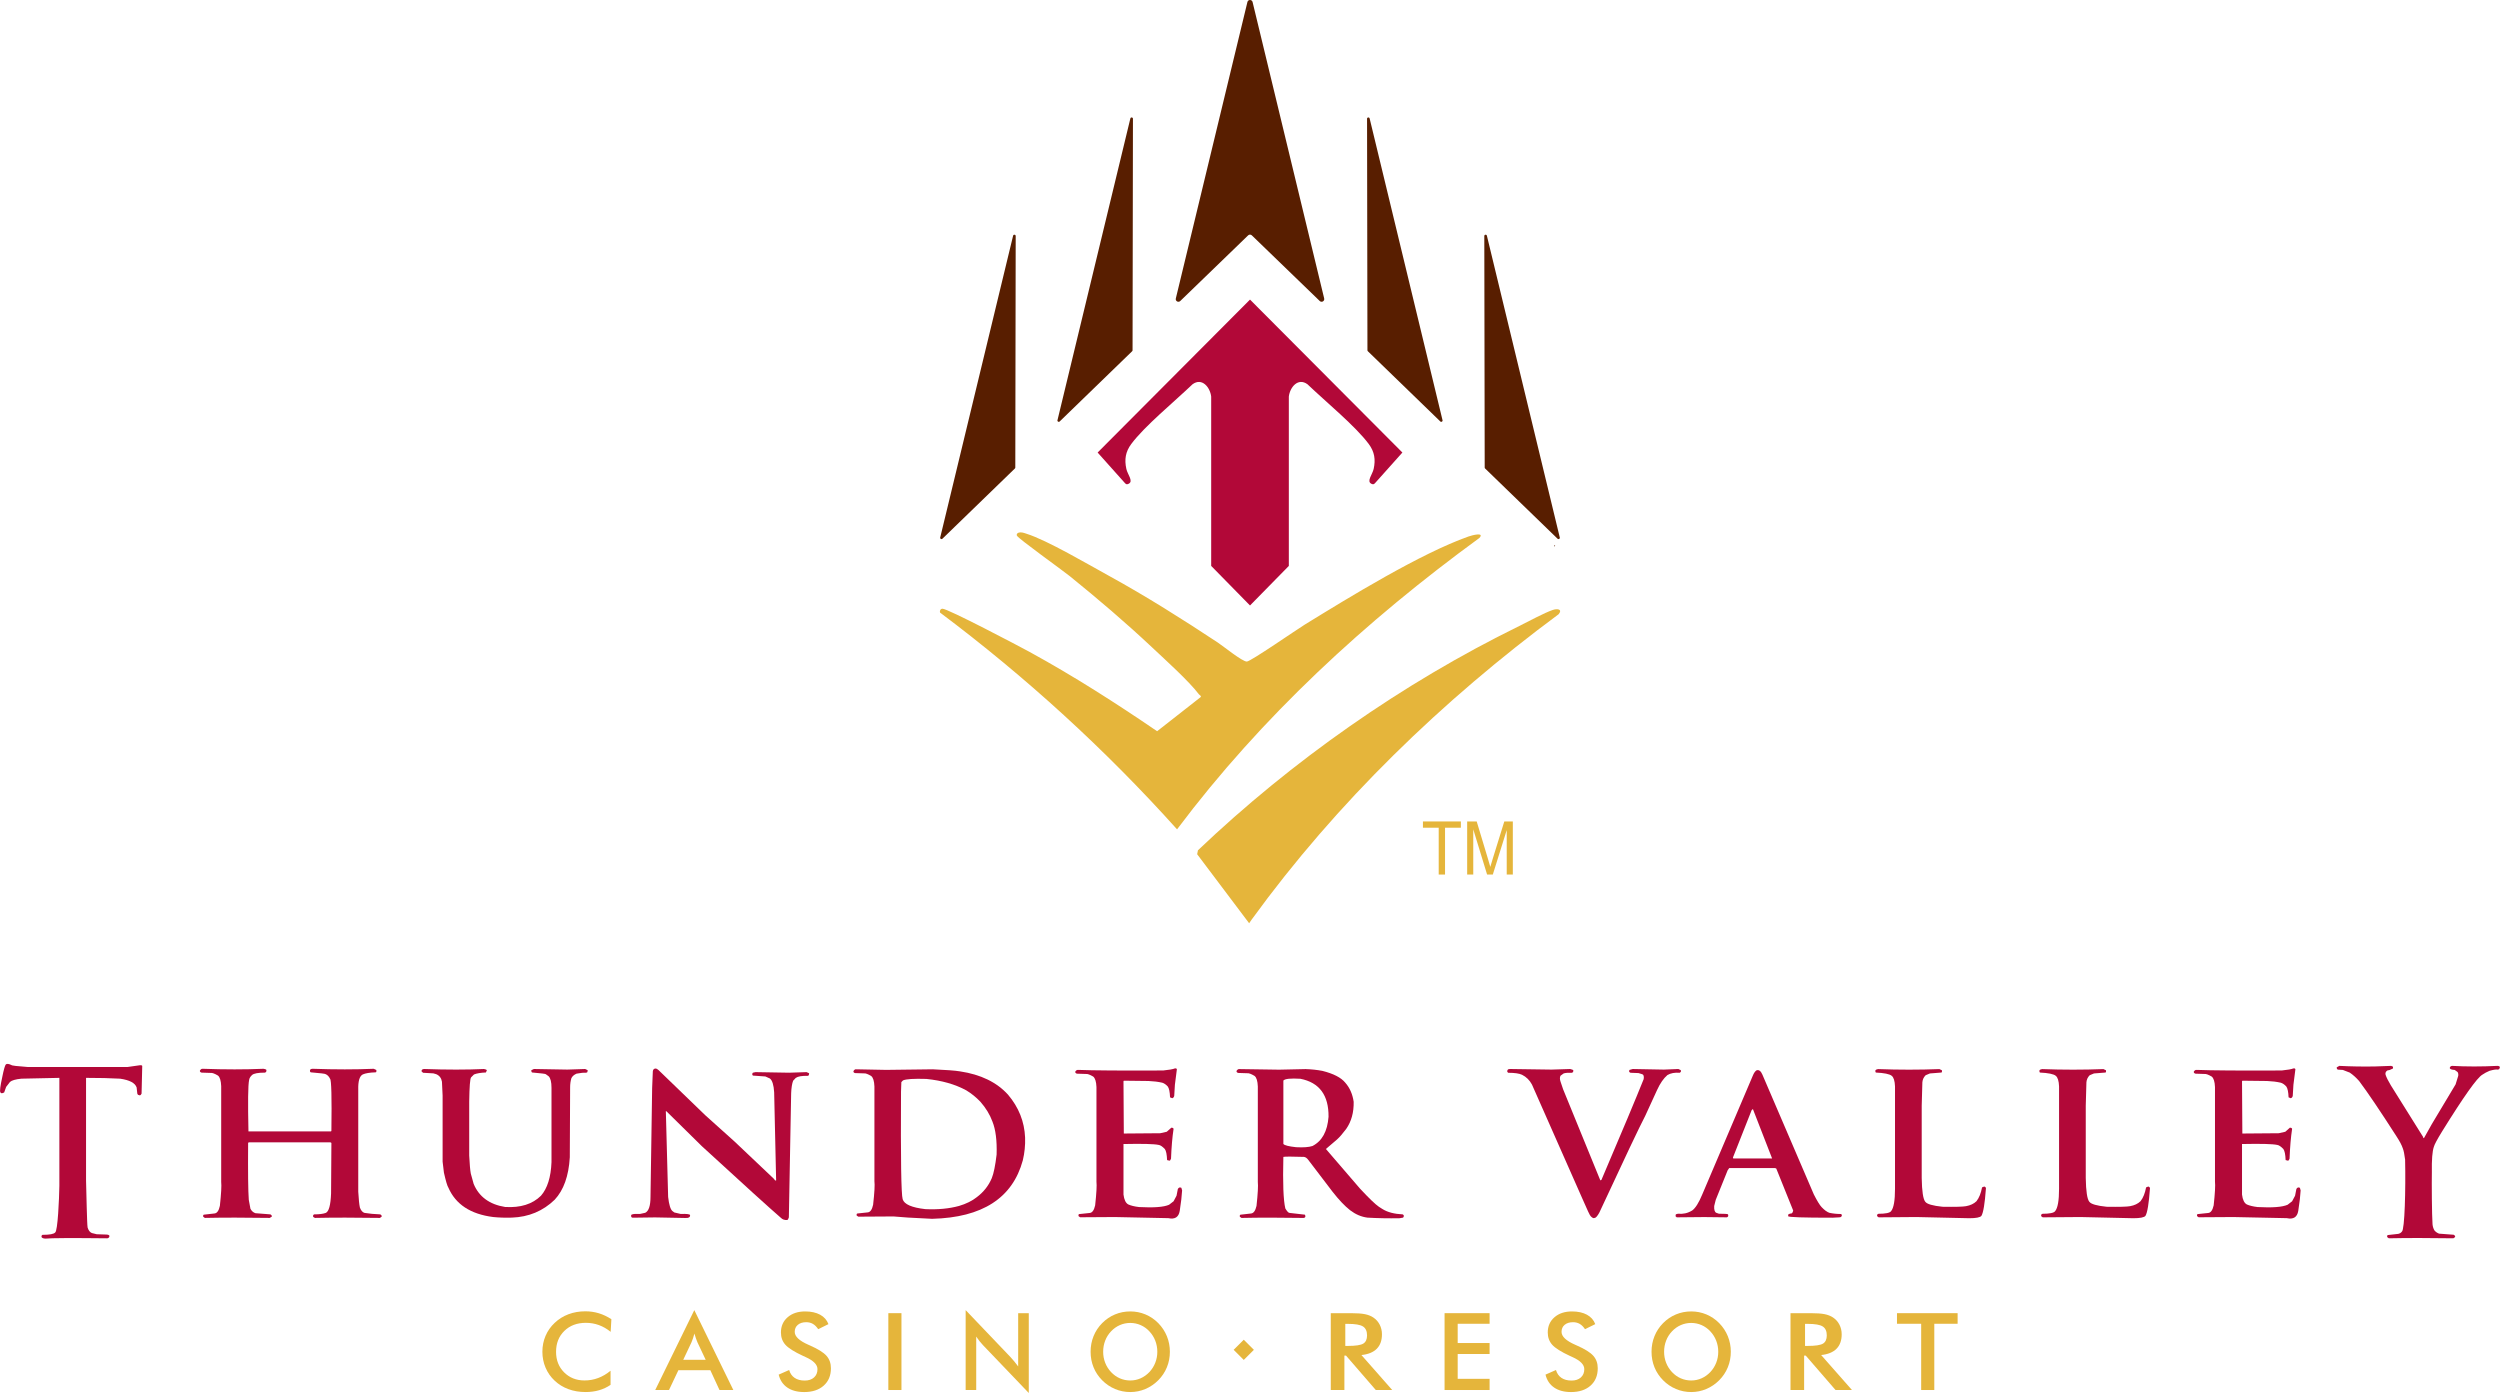 <?xml version="1.0" encoding="UTF-8"?>
<svg id="Layer_1" xmlns="http://www.w3.org/2000/svg" width="5in" height="2.786in" version="1.1" viewBox="0 0 360 200.604">
  <!-- Generator: Adobe Illustrator 29.1.0, SVG Export Plug-In . SVG Version: 2.1.0 Build 142)  -->
  <g display="none">
    <g>
      <path d="M106.384,3.64c.919-.249,1.635.08,2.466.344,6.411,2.03,18.992,9.452,25.407,12.975,11.51,6.322,22.665,13.37,33.613,20.605,1.649,1.09,7.633,5.943,8.971,5.872,1.221-.065,15.399-9.887,17.894-11.422,13.767-8.471,35.714-21.946,50.535-27.192,1.308-.463,3.005-1.533,3.348.462-35.022,25.554-67.255,55.203-93.331,89.947-22.142-24.653-46.662-47.035-73.175-66.922-.151-.41.479-1.139.731-1.191,1.474-.3,23.798,11.629,26.941,13.349,13.558,7.425,26.594,15.768,39.351,24.473l13.366-10.474c.459-.369-.262-.659-.492-.963-3.075-4.062-10.418-10.667-14.386-14.405-8.106-7.636-16.798-15.034-25.458-22.042-2.179-1.763-15.871-11.556-16.308-12.485-.23-.49.185-.837.527-.93Z" fill="#e5b63d"/>
      <path d="M141.128-11.264c-.737.154-1.115-.081-1.699-.455-2.23-1.429-5.182-6.785-7.923-8.397l-.468-.981.241-.71,46.627-46.509,47.216,47.219c0,.612-7.164,8.347-8.161,9.131-.53.417-.606.921-1.453.49-1.956-.994.37-2.845.746-4.557.639-2.916.201-5.251-1.496-7.673-4.379-6.247-13.75-12.592-18.945-18.475-2.91-2.117-5.397.902-5.748,3.802V13.913c-3.348,4.432-7.871,8.19-11.811,12.209-.852.149-11.099-10.568-12.16-12.209v-52.291c-.35-2.899-2.837-5.919-5.747-3.802-5.379,5.906-13.743,11.698-18.453,18.007-1.876,2.512-2.761,4.958-1.994,8.148.441,1.831,2.295,2.704,1.227,4.761Z" fill="#b30c3b"/>
      <path d="M177.13,123.54l-15.632-20.629.24-1.211c29.04-27.642,63.125-51.553,99.186-69.239,2.798-1.372,7.736-4.085,10.385-4.971,1.407-.471,3.063-.236,1.796,1.318-35.901,26.597-68.488,58.065-94.772,94.267l-1.203.465Z" fill="#e5b63d"/>
      <path d="M202.068-64.993l-24.228-23.524-24.228,23.524c10.008-32.156,18.108-64.987,22.556-98.461,1.504-1.423,3.206-1.181,3.725.942,1.716,7.019,2.235,16.268,3.617,23.729,2.865,15.466,6.42,30.901,10.542,46.069,2.523,9.284,5.628,18.451,8.016,27.721Z" fill="#5a2103"/>
      <path d="M142.092-128.318V-52.76c-8.084,6.997-15.368,16.813-23.509,23.51-.386.317-.965,1.272-1.449.471,10.616-31.873,18.282-64.784,22.767-98.145.214-.968,1.251-1.431,2.192-1.394Z" fill="#5d2508"/>
      <path d="M250.058-91.858l1.805,1.314c3.404,25.368,8.72,50.459,15.606,75.067,2.099,7.5,4.797,14.912,6.579,22.442l-.964-.23-23.026-23.035v-75.558Z" fill="#5b2204"/>
      <path d="M82.11,6.488c1.489-2.466,6.356-22.366,7.541-26.762,6.399-23.745,9.745-45.807,14.192-69.787.248-1.336.341-1.497,1.78-1.317V-16.3l-23.033,22.787h-.48Z" fill="#5a2103"/>
      <path d="M246.699,93.08c.354-1.142,2.884-.765,3.741-.137l3.696,12.855c.666.014,3.118-11.274,4.124-12.672.921-1.279,2.834-.762,2.834-.046v16.551c0,.096-1.919.096-1.919,0v-11.993c-.697-.067-.782,1.128-.967,1.669-.553,1.616-2.556,9.621-3.343,10.091-.506.302-1.083.28-1.646.262l-4.121-12.503v12.473c-.627.157-2.399-.09-2.399-.72v-15.831Z" fill="#b81a47"/>
      <path d="M245.26,92.84c1.599,3.221-4.799,1.518-4.799,1.919v14.872c-.628.157-2.399-.09-2.399-.72v-14.152c0-.401-6.397,1.302-4.799-1.919h11.996Z" fill="#b81a47"/>
      <path d="M82.11,6.488h.48c-.036,1.796-2.097,1.99-1.452.236.113-.308.947-.194.973-.236Z" fill="#b81a47"/>
      <path d="M214.069-127.838c.864-.074,1.531-.107,1.846.793,4.143,33.447,12.252,66.309,22.616,98.278l-24.462-23.992v-75.078Z" fill="#5a2103"/>
      <path d="M274.291,7.447c.312.16.312.32,0,.48v-.48Z" fill="#5b2204"/>
    </g>
    <g>
      <path d="M568.2,169.117c-1.642.411-3.118.493-4.658,1.339-3.518,1.932-10.939,14.893-13.179,18.967-4.879,8.871-5.412,12.742-4.736,23.13.4,6.144.861,7.729,7.7,7.418l-.003,1.437h-22.553l-.004-1.438c3.737.158,5.091-.445,5.637-4.204.599-4.125.515-14.791-.818-18.602-1.349-3.859-13.453-23.334-16.36-25.86-.548-.476-1.691-1.195-2.366-1.472-.955-.393-3.379-.037-3.359-1.427.856-1.738,7.548-.217,9.335-.218,2.143-.002,7.931-1.197,9.379-.274,2.203,1.403-2.634.8-1.71,4.092.953,3.393,8.602,15.595,10.917,19.325.25.404,1.474,2.512,1.819,2.253l10.711-20.235c.283-.899.567-2.036.262-2.948-.474-1.418-2.999-.586-2.332-2.719,5.492.461,10.818.22,16.317-.002v1.439Z" fill="#b40e3d"/>
      <path d="M-208.2,173.915c1.605-1.1.947-6.74,2.69-7.136.541-.123,1.962.763,2.866.863,10.343,1.141,25.001,1.082,35.491.536,2.196-.114,4.694-.777,6.916-.968,1.191,3.566-.528,7.305.02,11.025-2.231.541-1.115-1.822-2.388-3.611-.639-.898-1.929-1.55-2.977-1.821-1.345-.347-12.877-1.284-13.35-.81.607,12.991-.796,26.688-.017,39.601.374,6.203.394,8.94,7.7,8.377l-.003,1.437h-22.553l-.004-1.438c1.311.028,3.604.036,4.556-.967.358-.377,1.206-3.63,1.206-4.072v-42.936c-3.857.651-13.599-.517-16.337,1.657-1.849,1.468-1.241,4.24-3.817,4.1v-3.838Z" fill="#b4103e"/>
      <path d="M-128.545,210.135c.71,4.821,4.448,2.201,6.253,3.343.849.537.47,1.319-.33,1.617-4.634-.059-9.207-.567-13.863-.425-1.225.037-5.661,1.258-5.973-.224-.463-2.202,4.205.397,4.766-3.381,1.272-8.579,1.273-26.695.527-35.487-.084-.988-.316-3.162-.97-3.827-.854-.868-5.299-1.011-5.29-1.438.055-2.409,7.19-.71,8.859-.692,2.982.032,7.668-.947,10.098-.498.824.152,1.346.509,1.199,1.432-1.3.043-5.276.516-5.276,2.161v16.071h23.993c-.172-3.409.226-6.932.02-10.334-.074-1.217-.346-4.734-.599-5.638-.488-1.745-2.694-1.799-4.127-2.116-.521-.115-1.993.094-1.527-.855.41-.836,1.391-.683,2.127-.75,3.087-.282,6.767.558,10.127.526,2.461-.024,5.714-1.502,7.89.224l-4.473,1.634-.755,1.744c.92,11.634-1.383,25.566-.056,36.923.496,4.246,2.813,2.643,5.529,3.108,1.824.312,1.594,1.701-.456,1.941-3.255.38-9.081-.645-13.002-.525-1.226.038-5.66,1.258-5.973-.224-.456-2.163,4.089.33,4.662-3.465.62-4.108,1.11-12.689.639-16.701-.057-.483-.219-1.655-.744-1.655h-23.273c.568,5.396-.766,12.309,0,17.51Z" fill="#b40e3d"/>
      <path d="M60.039,170.554c.448-2.831,5.367-.993,7.416-.937,9.976.27,20.312-1.756,30.135,1.535,18.525,6.205,18.354,33.022,1.639,41.226-9.513,4.669-17.168,2.548-26.936,2.295-1.674-.043-10.379.57-10.833.274-2.45-1.597,3.181-1.707,3.631-2.157.572-.572,1.091-3.62,1.176-4.581.962-10.876-.707-23.044.017-34.062-.054-3.26-3.637-3.485-6.245-3.591ZM74.912,173.675v34.061c0,5.441,10.979,4.647,14.504,3.947,7.953-1.581,12.302-6.936,12.869-14.959.705-9.979-1.951-18.438-11.84-22.267-2.386-.924-14.652-3.482-15.533-.782Z" fill="#b40e3d"/>
      <path d="M32.201,202.699c-.097-4.873.139-9.775.025-14.652-.027-1.134-.477-2.183-.519-3.319-.101-2.721.82-11.785-1.219-13.173-1.103-.75-3.631-.964-4.997-1.002-.131-.658.167-1.152.8-1.353,1.722-.546,7.07.455,9.536.414,2.001-.033,4.697-1.468,6.453.228l-3.609,1.657c-1.928,1.557-1.049,6.452-1.19,8.885-.054.939-.456,1.842-.495,2.863-.409,10.637.535,21.334-.675,31.945l-1.827.362C22.298,205.392,11.669,193.385.06,182.55l1.068,27.471c.786,3.731,2.306,2.797,4.923,3.234,1.827.305,1.592,1.714-.459,1.944-2.672.299-7.256-.623-10.57-.502-.405.015-8.586,1.021-5.059-1.22,2.259-1.436,4.551,2.095,5.232-4.363.784-7.428.377-15.921.561-23.426.059-2.423-.414-16.924.465-17.528,3.039.096,4.433,3.259,6.221,5.048,9.873,9.879,20.013,19.49,29.759,29.491Z" fill="#b40e3d"/>
      <path d="M191.516,195.983v14.632c0,.344.993,2.188,1.43,2.408,1.278.64,6.58-.535,4.013,2.072-4.469-.114-8.89-.571-13.381-.421-1.108.037-5.174,1.3-5.496-.228-.409-1.939,4.127.124,4.768-3.859.291-1.808.432-5.582.528-7.628.361-7.733.521-18.291-.001-25.944-.067-.979-.604-4.911-1.087-5.389l-5.165-1.781c2.029-1.682,5.062-.275,7.41-.224,8.007.172,23.725-2.906,27.49,6.578,1.86,4.685.236,9.139-2.765,12.818-.808.991-4.868,4.328-4.766,4.767,3.151,3.56,5.865,7.594,9.082,11.087,2.373,2.577,6.42,6.991,9.595,8.157.912.335,2.246.039,2.909.45.945.585.079,1.695-.255,1.695h-8.157c-5.448,0-9.138-4.614-12.216-8.415-1.184-1.462-6.619-9.767-7.215-10.057-1.457-.71-4.872.093-6.721-.717ZM191.037,172.955v18.95c0,1.213,6.339,1.308,7.395,1.155,4.363-.632,6.488-5.779,6.555-9.784.138-8.176-6.276-12.394-13.95-10.321Z" fill="#b30c3b"/>
      <path d="M-53.69,170.552c-.653.868-4.612-.743-5.248,3.151-.814,4.982-.47,19.969-.045,25.415.432,5.532,2.912,11.563,9.008,12.582,21.898,3.66,13.382-25.928,14.898-38.402-.811-3.542-6.096-1.349-5.653-3.454.359-1.705,7.501-.253,8.875-.247,1.569.007,7.533-1.497,8.393.247-.187,1.728-3.041.755-4.125,1.621-.583.465-.903,2.047-1.022,2.816-1.902,12.283,4.767,32.611-9.398,39.537-4.853,2.373-13.735,2.521-18.825.899-16.801-5.354-9.286-29.675-11.696-42.517-1.526-2.161-5.721.178-5.312-3.081.623-.62,8.741.511,10.315.522,1.243.009,2.31-.496,3.364-.519.576-.013,7.909-.482,6.471,1.429Z" fill="#b4103e"/>
      <path d="M363.301,214.687c-1.031,1.429-13.858-.362-16.31.003-.247-.873.697-1.15.88-1.796.5-1.763-4.194-10.307-4.671-12.776-.512-.667-13.405-.276-15.425-.076-.609,2.065-5.782,11.694-3.849,13.003.771.522,5.612-.357,3.072,2.062-3.342-.267-6.65-.546-10.021-.433-1.107.037-5.174,1.3-5.496-.228-.33-1.571,3.245-1.013,4.504-1.724,1.024-.578,1.641-2.038,2.296-2.982l17.743-41.501c.964-.253,2.225-.275,2.766.68l17.411,40.641c.887,1.394,1.876,3.182,3.604,3.593.431.103,4.602.001,3.496,1.535ZM329.234,196.462h12.476l-6.473-15.834-6.003,15.834Z" fill="#b40e3d"/>
      <path d="M486.625,208.216c.882,4.136,12.636,3.925,15.132,1.695,1.787-1.597.579-4.86,3.101-4.336-.068,2.063-.104,8.857-2.249,9.506-1.977.598-10.614.149-13.364.111-3.076-.042-6.24-.612-9.6-.522-1.309.035-6.603,1.341-6.932-.224-.373-1.772,3.143-.734,4.089-1.659.601-.587,1.035-4.064,1.125-5.111.741-8.591.793-23.997.08-32.579-.154-1.854-.276-3.424-2.287-3.95-1.066-.279-3.863.293-3.965-1.301.844-1.716,8.406-.265,10.289-.224,7.131.154,14.285.024,21.374-.5l-.959,9.116c-.389-.063-1.335.093-1.435-.001-.24-.226.308-3.748-2.379-4.583l-12.02-.696v15.831h11.277c1.859,0,3.468-2.973,4.538-1.155l-.941,9.793h-1.436c.442-7.571-8.901-3.756-13.438-5.28.67,4.582-.902,11.839,0,16.071Z" fill="#b4103e"/>
      <path d="M142.092,208.696c.999,3.539,12.919,3.486,15.093,1.177.916-.973,1.255-4.135,1.948-4.293.68-.155,1.151.579,1.208,1.189.055.581-.841,6.449-1.099,7.081-.251.615-.493,1.027-1.171,1.228-8.154.536-16.248-.649-24.4-.407-1.184.035-5.192,1.204-5.493-.224,1.089-2.658,4.137.523,4.764-3.383,1.322-8.228,1.256-26.961.529-35.485-.084-.988-.316-3.164-.97-3.828l-5.281-1.905c2.029-1.682,5.062-.274,7.41-.224,7.91.169,15.922.126,23.777-.505.297.293-.361,7.661-.562,8.317-.192.628-.708.928-1.357.798.201-7.217-9.606-4.717-14.398-5.275v15.831h11.756c.9,0,3.197-2.369,3.596-1.917l-.479,10.554c-2.18.523-1.171-1.372-2.02-3.021-1.466-2.85-9.796-1.731-12.854-2.259v16.551Z" fill="#b40e3d"/>
      <path d="M280.767,169.604c1.231,1.293-3.607,1.246-3.809,1.457-.204.213-.039,2.408.084,2.984,1.206,5.621,8.009,22.002,10.682,27.697.253.538.469,1.063.964,1.435l12.022-29.231c.637-3.303.513-2.678-2.092-3.244-.523-.114-1.995.087-1.531-.858.729-1.485,7.492-.218,9.378-.227,2.007-.009,4.368-1.363,5.968.227l-4.009,1.736-1.191,1.208c-6.295,12.496-11.303,25.668-17.415,38.238-2.612,5.372-3.199,6.989-6.255.632-6.06-12.604-10.455-26.345-16.775-38.879-1.266-1.618-4.231-2.095-6.171-2.226-.136-1.252.689-1.34,1.651-1.459,2.812-.348,7.74.55,11.086.525,1.632-.012,6.294-1.191,7.413-.016Z" fill="#b40e3d"/>
      <path d="M393.052,169.12c.435,3.156-3.108,1.163-4.605,2.348-.619.49-.998,2.397-1.096,3.222-.866,7.276-.557,21.676-.075,29.228.222,3.479-.02,6.101,3.656,6.9,3.55.772,11.788,1.241,13.839-2.4.997-1.77.048-3.851,2.196-3.323-.165,2.894.628,9.601-3.093,10.101-5.274.709-11.072-.458-16.316-.526-4.492-.059-8.913.248-13.384.424-2.371-2.227,1.523-1.589,2.713-1.933,1.301-.375,1.64-2.748,1.764-3.993.833-8.355.795-26.153.029-34.556-.35-3.835-1.519-3.006-4.447-3.719-.623-.152-1.567-.13-1.329-1.048.869-1.765,7.996-.199,9.824-.21,3.303-.019,6.876-.987,10.323-.515Z" fill="#b4103e"/>
      <path d="M442.957,169.604c.787.819-.147.81-.714.945-2.237.528-4.576-.236-5.011,2.677-1.115,7.46-.871,19.155-.534,26.857.085,1.932.256,6.46.605,8.03.928,4.166,13.008,3.952,15.726,2.016,2.039-1.452,1.163-4.604,3.362-5.028.647.493-.278,7.831-.8,8.997-.479,1.07-1.754,1.007-2.775,1.093-9.465.797-19.217-1.647-28.735-.085-2.548-2.291,2.181-1.567,3.217-2.289.488-.34.716-2.031.779-2.686.934-9.626,1.164-23.473.505-33.117-.067-.98-.604-4.911-1.087-5.39l-4.685-1.78c1.885-1.654,4.698-.271,6.93-.224,2.15.045,12.428-.837,13.217-.016Z" fill="#b30c3b"/>
      <path d="M74.912,173.675c.88-2.7,13.146-.142,15.533.782,9.889,3.829,12.545,12.288,11.84,22.267-.566,8.023-4.916,13.378-12.869,14.959-3.525.701-14.504,1.494-14.504-3.947v-34.061Z" fill="#fefdfe"/>
      <path d="M191.037,172.955c7.674-2.073,14.088,2.144,13.95,10.321-.067,4.005-2.193,9.152-6.555,9.784-1.056.153-7.395.058-7.395-1.155v-18.95Z" fill="#fdf8f9"/>
      <polygon points="329.234 196.462 335.237 180.628 341.71 196.462 329.234 196.462" fill="#fdf8f9"/>
    </g>
    <g>
      <path d="M144.971,268.422h-7.198c-12.866-4.705-10.159-24.722,4.085-24.501,14.127.22,15.911,20.14,3.113,24.501ZM140.047,247.91c-7.461,1.213-8.334,13.67-1.309,16.426,12.269,4.814,14.477-18.568,1.309-16.426Z" fill="#e6b842"/>
      <path d="M318.197,268.422h-7.198c-12.866-4.705-10.159-24.722,4.085-24.501,14.127.22,15.911,20.14,3.113,24.501ZM313.274,247.91c-8.804,1.432-7.917,17.361,1.759,17.11,10.1-.262,9.766-18.984-1.759-17.11Z" fill="#e6b842"/>
      <polygon points="91.227 268.422 91.23 243.958 106.583 258.828 106.583 244.436 110.904 244.433 110.901 268.422 109.462 268.422 95.551 253.551 95.546 268.422 91.227 268.422" fill="#e7b946"/>
      <path d="M362.823,267.943h-4.319c-3.2-2.677-3.309-9.391-8.639-8.157l.002,8.637h-4.319v-23.987h10.317c1.363,0,5.068,3.109,5.417,4.658.524,2.319.247,5.722-1.331,7.582-.744.878-2.424,1.405-2.427,2.376-.004,1.209,5.041,6.943,5.298,8.89ZM349.388,248.274c-.199.314,0,6.288,0,7.436,0,1.285,7.502,1.527,7.725-3.348.239-5.228-7.006-5.221-7.725-4.088Z" fill="#e6b842"/>
      <path d="M238.062,268.422v-23.987h14.875v3.838h-10.557v5.757h8.877c.926,0,.762,3.062.72,3.838h-8.877c-1.174,0-.601,5.156-.72,6.237h9.837c.999,0,.718,3.502.72,4.318h-14.875Z" fill="#e6b842"/>
      <path d="M-30.655,268.422c-18.592-7.817-6.258-31.568,11.516-22.541.106.143-.97,3.019-1.211,3.345-.752,1.02-2.093-.323-3.201-.619-15.053-4.026-15.467,17.255-2.063,15.98,1.924-.183,3.543-1.401,5.488-1.424,1.994,4.225,0,3.768-3.332,5.259h-7.198Z" fill="#e6b842"/>
      <path d="M274.531,268.422c-3.988-1.861-4.948-.933-3.354-5.758.513-.461,7.211,4.167,9.625.757,3.46-4.887-8.421-5.759-9.523-11.183-1.373-6.762,5.568-9.223,11.14-7.777,3.816.99,2.655,1.46,1.687,4.755-.549.399-7.62-3.954-8.544.852-.802,4.175,8.594,4.234,9.797,9.204,1.106,4.569-.872,6.985-4.59,9.15h-6.238Z" fill="#e6b842"/>
      <path d="M37.964,268.422c-3.988-1.861-4.948-.932-3.354-5.758.511-.456,7.285,4.062,9.625.757,3.422-4.832-7.921-5.67-9.3-10.918-1.797-6.837,5.177-9.531,10.918-8.041,3.816.99,2.655,1.46,1.687,4.755-.549.4-7.619-3.954-8.544.852-.796,4.136,8.849,4.504,9.903,9.098,1.024,4.466-1.009,7.19-4.696,9.255h-6.238Z" fill="#e6b842"/>
      <polygon points="385.856 268.422 385.856 248.274 378.179 248.274 378.179 244.436 397.373 244.436 397.373 248.274 389.695 248.274 389.695 268.422 385.856 268.422" fill="#e6b842"/>
      <polygon points="109.462 268.422 95.546 268.422 95.551 253.551 109.462 268.422" fill="#fefefb"/>
      <polygon points="67.235 268.422 67.232 244.433 71.277 244.427 71.554 268.422 67.235 268.422" fill="#e7b946"/>
      <path d="M.535,267.943c.516-.726,1.751-5.061,1.985-5.212.405-.262,9.262-.184,9.582.232.697.907,1.307,3.761,1.869,4.98v.48H.535v-.48Z" fill="#fefefb"/>
      <path d="M203.513,267.943c.671-.097,3.839.192,3.839,0v-8.155c1.355.095,2.966-.377,4.112.447,1.32.948,3.905,7.192,4.623,7.607.831.48,3.535-.12,4.701.102v.48h-17.755c.052-.23.254-.447.48-.48Z" fill="#fdfaf3"/>
      <path d="M358.505,267.943v.48h-8.637l-.002-8.637c5.33-1.234,5.439,5.481,8.639,8.157Z" fill="#fefefb"/>
      <rect x="-3.783" y="267.943" width="4.319" height=".48" fill="#fdfaf3"/>
      <rect x="13.971" y="267.943" width="4.319" height=".48" fill="#fdfaf3"/>
      <rect x="358.505" y="267.943" width="4.319" height=".48" fill="#fdfaf3"/>
      <path d="M203.513,267.943v-23.507h9.837c.386,0,3.352,1.503,3.844,1.914,3.889,3.238,2.56,10.552-2.176,12.249l5.769,9.344c-1.166-.222-3.87.379-4.701-.102-.718-.415-3.303-6.66-4.623-7.607-1.146-.823-2.757-.352-4.112-.447v8.155c0,.192-3.168-.097-3.839,0ZM207.352,248.513c-.327,1.055,0,5.621,0,7.196,0,1.298,7.951,1.6,7.725-3.848-.186-4.475-7.232-4.938-7.725-3.348Z" fill="#e5b63d"/>
      <path d="M18.29,267.943h-4.319c-.562-1.219-1.172-4.074-1.869-4.98-.32-.416-9.177-.494-9.582-.232-.234.152-1.469,4.486-1.985,5.212H-3.783l10.801-23.992c.762-.104.989.575,1.292,1.108,3.821,6.724,6.7,15.839,9.98,22.884ZM7.727,252.113c-.827-.823-.809.309-.997.68-.363.717-2.605,6.274-2.354,6.512h5.755c-.215-1.002-2.131-6.92-2.404-7.192Z" fill="#e6b842"/>
      <path d="M176.467,253.585c.558-.097,2.472,1.806,2.539,2.19.097.557-1.806,2.471-2.191,2.538-.558.097-2.472-1.806-2.539-2.19-.097-.557,1.806-2.471,2.191-2.538Z" fill="#e7b946"/>
      <path d="M140.047,247.91c13.168-2.141,10.961,21.24-1.309,16.426-7.025-2.756-6.152-15.213,1.309-16.426Z" fill="#fefefb"/>
      <path d="M313.274,247.91c11.525-1.874,11.858,16.847,1.759,17.11-9.676.251-10.562-15.678-1.759-17.11Z" fill="#fefefb"/>
      <path d="M349.388,248.274c.719-1.133,7.964-1.14,7.725,4.088-.223,4.874-7.725,4.633-7.725,3.348,0-1.148-.199-7.122,0-7.436Z" fill="#fdfaf3"/>
      <path d="M207.352,248.513c.493-1.59,7.539-1.127,7.725,3.348.226,5.448-7.725,5.146-7.725,3.848,0-1.575-.327-6.141,0-7.196Z" fill="#fdfaf3"/>
      <path d="M7.727,252.113c.274.272,2.189,6.19,2.404,7.192h-5.755c-.251-.238,1.99-5.795,2.354-6.512.188-.371.17-1.504.997-.68Z" fill="#fdfaf3"/>
    </g>
  </g>
  <g>
    <g>
      <path d="M87.932,191.798c-.535-.434-1.099-.758-1.695-.975-.595-.216-1.221-.325-1.877-.325-1.27,0-2.303.388-3.099,1.164-.796.776-1.194,1.782-1.194,3.016,0,1.194.387,2.179,1.163,2.955.775.776,1.753,1.164,2.932,1.164.688,0,1.343-.116,1.964-.348.622-.232,1.218-.582,1.79-1.051v2.033c-.508.348-1.061.607-1.659.778s-1.246.257-1.944.257c-.889,0-1.71-.138-2.464-.415-.754-.277-1.417-.686-1.988-1.225-.566-.529-1.001-1.152-1.306-1.87-.305-.718-.456-1.483-.456-2.294s.152-1.573.456-2.287c.304-.713.745-1.339,1.321-1.878.577-.544,1.238-.956,1.984-1.236.746-.28,1.553-.42,2.421-.42.683,0,1.333.094,1.952.283s1.219.475,1.802.858l-.103,1.814Z" fill="#e5b53b"/>
      <path d="M103.601,200.173l-1.317-2.85h-4.603l-1.349,2.85h-1.984l5.627-11.504,5.619,11.504h-1.992ZM98.379,195.827h3.238l-1.191-2.524c-.069-.161-.14-.347-.214-.556-.074-.209-.148-.442-.222-.699-.064.242-.131.467-.202.676-.072.21-.144.402-.218.579l-1.191,2.524Z" fill="#e5b53b"/>
      <path d="M112.125,197.958l1.508-.665c.143.494.405.87.786,1.13.381.26.868.389,1.46.389.561,0,1.007-.148,1.337-.446.33-.297.496-.695.496-1.194,0-.65-.566-1.229-1.698-1.738-.159-.076-.28-.131-.365-.166-1.281-.594-2.134-1.132-2.56-1.614-.426-.481-.639-1.07-.639-1.765,0-.902.321-1.633.964-2.192.643-.559,1.485-.839,2.528-.839.857,0,1.574.158,2.151.472s.976.767,1.198,1.357l-1.476.726c-.233-.348-.488-.602-.766-.763-.278-.161-.597-.242-.956-.242-.508,0-.911.126-1.21.378-.299.252-.448.589-.448,1.013,0,.665.656,1.285,1.968,1.859.1.045.18.081.238.106,1.148.504,1.937.997,2.365,1.478.429.481.643,1.082.643,1.802,0,1.048-.347,1.881-1.04,2.498-.693.618-1.63.926-2.809.926-.99,0-1.8-.217-2.433-.65s-1.046-1.053-1.242-1.859Z" fill="#e5b53b"/>
      <path d="M127.918,200.173v-11.065h1.889v11.065h-1.889Z" fill="#e5b53b"/>
      <path d="M139.052,200.173v-11.504l6.459,6.765c.176.192.354.396.535.612.181.217.37.461.569.733v-7.672h1.528v11.496l-6.59-6.886c-.176-.186-.346-.383-.511-.589-.164-.206-.32-.423-.469-.65v7.695h-1.521Z" fill="#e5b53b"/>
      <path d="M168.462,194.663c0,.786-.142,1.529-.427,2.23-.285.7-.699,1.325-1.244,1.874-.55.549-1.17.97-1.86,1.262-.691.292-1.415.438-2.174.438-.769,0-1.502-.147-2.2-.442-.698-.295-1.314-.714-1.849-1.258-.545-.549-.958-1.172-1.24-1.867-.282-.695-.423-1.441-.423-2.237,0-.791.141-1.537.423-2.238.282-.701.695-1.328,1.24-1.882.545-.549,1.162-.968,1.853-1.255.69-.287,1.423-.431,2.196-.431.768,0,1.497.143,2.185.431.688.287,1.305.706,1.849,1.255.545.559.959,1.191,1.244,1.894s.427,1.445.427,2.226ZM166.653,194.663c0-.559-.099-1.091-.295-1.595-.197-.504-.48-.952-.85-1.345-.36-.388-.777-.686-1.251-.896-.474-.209-.974-.313-1.499-.313s-1.025.103-1.499.31c-.474.207-.896.507-1.266.9-.37.388-.652.834-.846,1.338-.195.504-.292,1.038-.292,1.603,0,.559.097,1.088.292,1.587.194.499.477.945.846,1.338.37.393.79.693,1.262.9.472.206.973.31,1.503.31.52,0,1.015-.103,1.485-.31.469-.207.891-.507,1.266-.9.37-.393.653-.84.85-1.342.197-.502.295-1.029.295-1.583Z" fill="#e5b53b"/>
      <path d="M249.241,194.663c0,.786-.142,1.529-.427,2.23-.285.7-.699,1.325-1.244,1.874-.55.549-1.17.97-1.86,1.262-.691.292-1.415.438-2.174.438-.769,0-1.502-.147-2.2-.442-.698-.295-1.314-.714-1.849-1.258-.545-.549-.958-1.172-1.24-1.867-.282-.695-.423-1.441-.423-2.237,0-.791.141-1.537.423-2.238.282-.701.695-1.328,1.24-1.882.545-.549,1.162-.968,1.853-1.255.69-.287,1.423-.431,2.196-.431.768,0,1.497.143,2.185.431.688.287,1.305.706,1.849,1.255.545.559.959,1.191,1.244,1.894s.427,1.445.427,2.226ZM247.432,194.663c0-.559-.099-1.091-.295-1.595-.197-.504-.48-.952-.85-1.345-.36-.388-.777-.686-1.251-.896-.474-.209-.974-.313-1.499-.313s-1.025.103-1.499.31c-.474.207-.896.507-1.266.9-.37.388-.652.834-.846,1.338-.195.504-.292,1.038-.292,1.603,0,.559.097,1.088.292,1.587.194.499.477.945.846,1.338.37.393.79.693,1.262.9.472.206.973.31,1.503.31.52,0,1.015-.103,1.485-.31.469-.207.891-.507,1.266-.9.37-.393.653-.84.85-1.342.197-.502.295-1.029.295-1.583Z" fill="#e5b53b"/>
      <path d="M193.593,195.222v4.951h-1.962v-11.065h2.92c.856,0,1.521.048,1.993.143s.875.255,1.209.476c.399.267.707.612.924,1.035.217.424.325.887.325,1.391,0,.887-.249,1.581-.748,2.082-.498.502-1.234.803-2.208.903l4.434,5.034h-2.366l-4.284-4.951h-.238ZM193.725,193.824h.378c1.108,0,1.844-.111,2.208-.333.364-.222.545-.615.545-1.179,0-.609-.195-1.039-.585-1.289-.39-.25-1.113-.374-2.169-.374h-.378v3.175Z" fill="#e5b53b"/>
      <path d="M259.799,195.222v4.951h-1.962v-11.065h2.92c.856,0,1.521.048,1.993.143s.875.255,1.209.476c.399.267.707.612.924,1.035.217.424.325.887.325,1.391,0,.887-.249,1.581-.748,2.082-.498.502-1.234.803-2.208.903l4.434,5.034h-2.366l-4.284-4.951h-.238ZM259.931,193.824h.378c1.108,0,1.844-.111,2.208-.333.364-.222.545-.615.545-1.179,0-.609-.195-1.039-.585-1.289-.39-.25-1.113-.374-2.169-.374h-.378v3.175Z" fill="#e5b53b"/>
      <path d="M208.02,200.173v-11.065h6.484v1.526h-4.595v2.774h4.595v1.58h-4.595v3.575h4.595v1.61h-6.484Z" fill="#e5b53b"/>
      <path d="M222.554,197.958l1.508-.665c.143.494.405.87.786,1.13.381.26.868.389,1.46.389.561,0,1.006-.148,1.337-.446.331-.297.496-.695.496-1.194,0-.65-.566-1.229-1.698-1.738-.159-.076-.281-.131-.365-.166-1.28-.594-2.134-1.132-2.56-1.614-.426-.481-.639-1.07-.639-1.765,0-.902.321-1.633.964-2.192.643-.559,1.485-.839,2.528-.839.857,0,1.574.158,2.151.472.576.315.976.767,1.198,1.357l-1.476.726c-.233-.348-.488-.602-.766-.763-.277-.161-.596-.242-.956-.242-.508,0-.911.126-1.21.378s-.448.589-.448,1.013c0,.665.656,1.285,1.968,1.859.101.045.18.081.238.106,1.148.504,1.936.997,2.365,1.478s.643,1.082.643,1.802c0,1.048-.346,1.881-1.039,2.498-.693.618-1.63.926-2.81.926-.989,0-1.8-.217-2.432-.65s-1.046-1.053-1.242-1.859Z" fill="#e5b53b"/>
      <path d="M278.544,190.634v9.539h-1.889v-9.539h-3.484v-1.526h8.731v1.526h-3.358Z" fill="#e5b53b"/>
      <rect x="178.073" y="193.355" width="2.059" height="2.059" transform="translate(-84.993 183.579) rotate(-45)" fill="#e5b53b"/>
    </g>
    <g>
      <path d="M1.621,153.367c.031.086.812.181,2.342.288h14.404l1.726-.245c.252-.028.379.01.379.117l-.095,3.963c-.063.142-.142.227-.237.256l-.284-.085-.095-.17-.095-.884c-.213-.646-1.005-1.069-2.377-1.268-1.372-.078-3.008-.117-4.908-.117v14.777c.055,1.719.13,6.297.225,6.773.126.419.331.686.615.799l.698.17,1.313.043c.276,0,.445.053.509.159.031.199-.063.327-.284.384-5.14-.056-8.101-.042-8.881.043-.307,0-.508-.071-.603-.213-.031-.163.016-.273.142-.33,1.025,0,1.632-.113,1.821-.341.371-.227.572-4.788.603-6.72v-15.544l-5.464.117c-.844.085-1.391.242-1.644.469l-.556.714-.284.799c-.307.17-.493.156-.556-.043-.095-.163-.004-.877.272-2.141.22-1.094.394-1.708.52-1.843s.39-.11.792.074Z" fill="#b20838"/>
      <path d="M29.205,153.914c3.177.114,6.086.114,8.728,0,.315.057.457.128.426.213l-.047.256-.189.085c-.97,0-1.581.114-1.833.341s-.394.469-.426.724c-.158.732-.189,3.196-.095,7.394h11.897l.047-.086c.063-4.815,0-7.308-.189-7.479-.158-.341-.378-.568-.662-.682-.063-.057-.773-.142-2.129-.256-.095-.057-.126-.171-.095-.341.063-.113.189-.17.379-.17,3.24.114,6.169.114,8.787,0l.379.17c.031.227,0,.341-.095.341-.851.028-1.466.128-1.845.298-.473.227-.694.963-.662,2.205v14.681c.063,1.101.142,1.864.236,2.291.158.426.379.681.662.767.694.113,1.45.184,2.271.213.189.114.252.228.189.341l-.237.17c-3.556-.057-6.674-.057-9.354,0-.158-.057-.252-.128-.284-.213,0-.17.063-.27.189-.298.725,0,1.277-.071,1.656-.213.442-.199.694-1.133.757-2.802l.047-7.276-.142-.085h-11.755l-.095.085c-.032,4.198,0,6.932.095,8.203l.237,1.279c.158.312.394.526.709.639l2.164.17c.189.114.252.228.189.341l-.284.17c-3.556-.057-6.67-.057-9.342,0l-.236-.17c-.032-.17,0-.27.095-.298l1.514-.17c.379-.028.643-.398.792-1.108.189-1.754.252-2.901.189-3.441v-13.786c-.032-.788-.185-1.296-.461-1.523-.473-.284-.82-.412-1.041-.384l-1.324-.043c-.189-.056-.268-.156-.236-.298.126-.199.268-.284.426-.256Z" fill="#b20838"/>
      <path d="M61.103,153.946c3.224.114,6.082.114,8.574,0,.307.057.445.128.414.213l-.13.287c-.741.029-1.313.124-1.715.288l-.414.415c-.15.17-.241,1.336-.272,3.494v7.767c.063,1.25.138,2.109.225,2.578l.414,1.502c.773,1.854,2.282,2.962,4.529,3.324,2.215.135,3.938-.405,5.168-1.62.922-1.058,1.427-2.667,1.514-4.826v-10.718c0-.831-.138-1.385-.414-1.662l-.414-.298c-.032-.05-.694-.131-1.987-.245-.087-.113-.114-.224-.083-.33l.366-.17,4.801.085,2.578-.085.366.17-.047.288-.177.085c-.339-.028-.8.014-1.384.128-.371.164-.619.384-.745.661-.118.412-.177.841-.177,1.289l-.047,10.1c-.158,2.685-.883,4.72-2.176,6.104-1.687,1.634-3.745,2.493-6.173,2.578-.954.029-1.849,0-2.684-.085-3.256-.412-5.408-1.825-6.457-4.24-.15-.22-.363-.937-.638-2.152l-.189-1.587v-9.514l-.095-1.992c-.087-.526-.363-.888-.828-1.087l-.414-.117-1.478-.085-.225-.213c0-.22.138-.33.414-.33Z" fill="#b20838"/>
      <path d="M123.31,153.988l4.293.085,6.717-.085c1.923.085,3.228.184,3.914.298,2.988.447,5.294,1.566,6.918,3.356,1.545,1.825,2.365,3.885,2.46,6.179.039,1.101-.071,2.195-.331,3.282-1.482,5.433-5.834,8.239-13.056,8.417l-3.5-.181-2.058-.16-5.073.032-.237-.159c-.032-.171,0-.27.095-.298l1.49-.16c.37-.028.631-.394.781-1.097.197-1.733.26-2.869.189-3.409v-13.626c-.031-.781-.185-1.282-.461-1.502-.465-.284-.808-.412-1.029-.384l-1.301-.042c-.182-.05-.256-.146-.225-.288.118-.206.256-.291.414-.256ZM129.744,157.142c-.055,9.667.024,14.851.237,15.555.22.732,1.308,1.208,3.264,1.428,1.805.085,3.422-.067,4.849-.458,1.033-.305,1.888-.728,2.566-1.268.97-.725,1.687-1.633,2.152-2.728.276-.675.509-1.811.698-3.409.063-2.017-.138-3.601-.603-4.752-.371-1.009-.95-1.961-1.738-2.855-.615-.646-1.293-1.193-2.034-1.641-1.592-.866-3.508-1.413-5.747-1.641-1.805-.056-2.925.015-3.359.213l-.236.245-.047,1.311Z" fill="#b20838"/>
      <path d="M155.265,154.074c2.152.085,6.232.113,12.24.085.843-.085,1.403-.184,1.679-.298.158-.028.252.015.284.128l-.284,2.227-.095,1.587c-.031.178-.126.295-.284.352l-.319-.128c-.031-.789-.142-1.311-.331-1.566-.253-.277-.517-.458-.792-.543-.591-.135-1.25-.216-1.975-.245l-3.56-.042-.047.085.047,7.522,5.251-.043.934-.213.662-.586c.181,0,.288.057.319.17-.182,1.201-.304,2.628-.367,4.283-.063.199-.142.298-.236.298l-.331-.085c-.032-.817-.142-1.349-.331-1.598-.347-.362-.643-.558-.887-.586-.654-.142-2.341-.185-5.061-.128v7.276c.095.76.327,1.236.698,1.428.378.171.895.295,1.549.373,2.121.114,3.559.004,4.316-.33l.65-.501.426-.799.189-.969c.126-.227.296-.284.509-.17l.106.373c-.04.76-.154,1.744-.343,2.951-.15.902-.698,1.25-1.644,1.044l-7.687-.16-5.014.032-.225-.16c-.032-.171-.004-.27.083-.298l1.514-.16c.37-.028.635-.394.792-1.097.189-1.74.252-2.877.189-3.409v-13.626c-.032-.781-.189-1.285-.473-1.513-.473-.277-.816-.401-1.029-.373l-1.313-.042c-.182-.057-.26-.156-.237-.298.126-.192.268-.273.426-.245Z" fill="#b20838"/>
      <path d="M178.491,153.957l5.7.085,3.82-.085c.844.028,1.644.113,2.401.256,1.6.398,2.7.963,3.299,1.694.654.738,1.06,1.659,1.218,2.759.031,1.527-.327,2.831-1.076,3.91-.505.675-.946,1.183-1.325,1.523l-1.597,1.364,4.896,5.689c1.285,1.385,2.196,2.263,2.732,2.632l.52.33c.726.455,1.699.711,2.921.767.189.114.205.27.047.469l-.521.086c-1.6.028-3.138,0-4.612-.086-.883-.113-1.715-.469-2.495-1.065-.757-.589-1.592-1.467-2.507-2.632l-3.524-4.624c-.189-.256-.394-.398-.615-.426-1.727-.057-2.716-.057-2.969,0-.094,3.764,0,6.24.284,7.425.252.426.453.64.603.64l2.223.256c.126.284.063.44-.189.469-3.43-.057-6.414-.057-8.952,0l-.236-.17c-.032-.17,0-.27.095-.298l1.502-.17c.378-.028.646-.394.804-1.097.189-1.754.252-2.902.189-3.441v-13.754c-.031-.795-.189-1.303-.473-1.524-.473-.284-.82-.412-1.041-.384l-1.313-.042c-.189-.057-.268-.156-.237-.298.126-.199.268-.284.426-.256ZM184.806,155.608v9.13c.158.199.769.355,1.833.469,1.041.057,1.825,0,2.354-.171,1.388-.71,2.16-2.113,2.318-4.208.031-3.111-1.321-4.936-4.056-5.476-1.411-.085-2.227,0-2.448.256Z" fill="#b20838"/>
      <path d="M217.511,153.946l5.913.085,2.684-.085c.276.057.43.128.461.213l-.047.245-.189.085c-.425-.028-.808,0-1.147.085l-.461.33c-.126.22-.126.512,0,.874l.367,1.087,5.357,13.115c.126-.028.189-.071.189-.128,2.925-6.854,4.943-11.67,6.055-14.447.063-.39,0-.625-.189-.703l-.556-.17-1.147-.043c-.22-.085-.268-.224-.142-.415l.461-.128,4.482.085,2.081-.085.366.17v.245l-.177.128c-.71-.057-1.297.053-1.762.33-.552.476-1.045,1.186-1.478,2.131l-1.715,3.739c-.828,1.584-3.027,6.222-6.599,13.914-.284.526-.517.789-.698.789-.126.085-.312.004-.556-.245-.095-.057-.497-.906-1.206-2.546l-7.249-16.407c-.339-.639-.816-1.111-1.431-1.417-.402-.192-1.065-.287-1.987-.287l-.142-.128c-.032-.305.122-.444.461-.415Z" fill="#b20838"/>
      <path d="M252.964,154.127c.331-.092.603.11.816.607l7.415,17.27c.473.931.847,1.541,1.123,1.833.418.44.793.714,1.124.82.536.114,1.088.17,1.655.17l.142.118c0,.241-.123.362-.367.362l-.982.053c-4.234,0-6.362-.071-6.386-.213v-.245c.15-.107.315-.16.497-.16.118-.085.193-.22.225-.405l-2.436-6.052-.178-.075h-6.599l-.225.32-1.715,4.251-.225.895c-.031.547.071.874.307.98l.367.128c.773,0,1.21.028,1.313.085.087.213.035.359-.154.437-1.94-.05-4.348-.05-7.225,0l-.178-.16.047-.277.307-.085c.717.078,1.392-.071,2.023-.447.481-.334.973-1.112,1.478-2.334l7.332-17.227c.149-.327.315-.543.497-.65ZM249.546,166.698l.047.128h5.594l-2.767-7.117-.178.16-2.696,6.829Z" fill="#b20838"/>
      <path d="M270.452,153.957c3.004.113,5.944.113,8.822,0l.367.17c.031.22,0,.33-.094.33l-1.632.128-.615.256c-.284.284-.441.621-.473,1.012l-.095,3.388v10.398c.031,1.918.205,3.062.52,3.431.252.334,1.08.572,2.483.714,1.821.029,2.949,0,3.382-.085.63-.113,1.131-.352,1.502-.714.379-.483.646-1.147.804-1.992l.319-.128c.189.085.268.185.236.298-.158,2.173-.374,3.484-.65,3.931-.189.227-.769.341-1.739.341l-7.604-.171-5.452.043-.225-.17v-.213l.177-.128c1.033,0,1.644-.124,1.833-.373.379-.455.568-1.527.568-3.218v-14.756c-.031-.788-.189-1.296-.473-1.523-.307-.256-1.072-.412-2.294-.469-.158-.277-.047-.444.331-.501Z" fill="#b20838"/>
      <path d="M294.076,153.957c3.004.113,5.944.113,8.822,0l.367.17c.031.22,0,.33-.094.33l-1.632.128-.615.256c-.284.284-.441.621-.473,1.012l-.095,3.388v10.398c.031,1.918.205,3.062.52,3.431.252.334,1.08.572,2.483.714,1.821.029,2.949,0,3.382-.085.63-.113,1.131-.352,1.502-.714.379-.483.646-1.147.804-1.992l.319-.128c.189.085.268.185.236.298-.158,2.173-.374,3.484-.65,3.931-.189.227-.769.341-1.739.341l-7.604-.171-5.452.043-.225-.17v-.213l.177-.128c1.033,0,1.644-.124,1.833-.373.379-.455.568-1.527.568-3.218v-14.756c-.031-.788-.189-1.296-.473-1.523-.307-.256-1.072-.412-2.294-.469-.158-.277-.047-.444.331-.501Z" fill="#b20838"/>
      <path d="M316.343,154.074c2.152.085,6.232.113,12.239.085.844-.085,1.403-.184,1.68-.298.158-.028.252.015.284.128l-.284,2.227-.095,1.587c-.031.178-.126.295-.284.352l-.319-.128c-.031-.789-.142-1.311-.331-1.566-.252-.277-.516-.458-.792-.543-.591-.135-1.249-.216-1.975-.245l-3.559-.042-.047.085.047,7.522,5.251-.043.934-.213.662-.586c.181,0,.287.057.319.17-.182,1.201-.304,2.628-.367,4.283-.063.199-.142.298-.236.298l-.331-.085c-.032-.817-.142-1.349-.331-1.598-.347-.362-.643-.558-.887-.586-.655-.142-2.342-.185-5.062-.128v7.276c.095.76.327,1.236.698,1.428.379.171.895.295,1.549.373,2.12.114,3.559.004,4.317-.33l.65-.501.425-.799.189-.969c.126-.227.296-.284.508-.17l.106.373c-.039.76-.154,1.744-.343,2.951-.15.902-.698,1.25-1.644,1.044l-7.687-.16-5.014.032-.225-.16c-.032-.171-.004-.27.082-.298l1.514-.16c.371-.028.635-.394.793-1.097.189-1.74.252-2.877.189-3.409v-13.626c-.031-.781-.189-1.285-.473-1.513-.473-.277-.816-.401-1.029-.373l-1.313-.042c-.181-.057-.26-.156-.236-.298.126-.192.268-.273.426-.245Z" fill="#b20838"/>
      <path d="M336.869,153.495c1.655.085,3.359.114,5.109.085l2.353-.085.225.085.047.085v.203c-.37.199-.619.284-.745.256-.284.142-.394.355-.331.639.126.391.379.899.757,1.524l4.648,7.436.047.17h.083l1.135-2.024,3.418-5.71.378-1.225c.031-.227,0-.412-.094-.554l-.414-.298c-.473-.028-.71-.128-.71-.298.031-.164.142-.259.331-.288,2.066.114,4.238.114,6.516,0,.189,0,.315.057.379.17l-.095.288-.189.085c-.213-.057-.619,0-1.218.17-.402.17-.745.355-1.029.554-.749.42-2.688,3.154-5.818,8.203-.694,1.13-1.084,1.861-1.171,2.195-.221.646-.316,1.872-.284,3.676-.032,1.385,0,6.195.095,7.466.031.334.122.629.272.884.158.199.378.355.662.469l2.117.16c.181.113.245.227.189.341l-.236.17c-3.54-.056-6.638-.056-9.295,0l-.236-.17c-.031-.17,0-.27.095-.298l1.502-.17c.22-.05.394-.16.52-.33.402-.256.556-6.034.461-10.374-.095-.76-.205-1.296-.331-1.609-.15-.454-.445-1.019-.887-1.694-2.35-3.665-4.147-6.328-5.393-7.99-.441-.504-.895-.912-1.36-1.225l-.993-.384-.698-.042c-.126-.028-.189-.138-.189-.33l.379-.213Z" fill="#b20838"/>
      <path d="M95.086,154.355l6.492,6.271,4.198,3.771,5.652,5.355.189.25h.142l-.284-12.699c-.063-1.056-.268-1.719-.615-1.99l-.65-.292-1.798-.125c-.126-.139-.126-.278,0-.417l.378-.083,4.848.083,2.507-.083.367.167-.048.292-.177.083c-.82-.028-1.388.07-1.703.292l-.378.406c-.158.417-.253,1.014-.284,1.792l-.331,17.887c-.063.222-.142.347-.237.375-.371.028-.666-.069-.887-.291-1.601-1.382-5.401-4.827-11.4-10.334l-5.097-5.021-.095-.042.331,12.366c.126,1.111.331,1.788.615,2.032l.284.208.899.208c.875-.027,1.328.028,1.36.167.032.306-.205.444-.709.417l-4.328-.083-3.205.042c-.126,0-.205-.055-.237-.166-.032-.167,0-.264.095-.292.189-.083.58-.111,1.171-.083l.757-.166c.504-.25.757-1.011.757-2.281l.237-15.689.095-2.323s-.026-.467.397-.483c.262-.008.691.483.691.483Z" fill="#b20838"/>
    </g>
    <g>
      <path d="M223.833,78.485c.145.075.145.149,0,.224v-.224Z" fill="#5b2204"/>
      <g>
        <path d="M146.683,76.71c.428-.116.763.037,1.15.16,2.99.947,8.859,4.409,11.851,6.052,5.369,2.949,10.572,6.236,15.679,9.611.769.508,3.56,2.772,4.185,2.739.57-.03,7.183-4.612,8.347-5.328,6.422-3.951,16.659-10.237,23.572-12.684.61-.216,2.346-.637,1.562.216-16.336,11.92-31.371,25.749-43.534,41.956-10.328-11.499-21.766-21.94-34.132-31.216-.07-.191.014-.533.341-.555.7-.049,11.101,5.424,12.566,6.227,6.324,3.463,12.405,7.355,18.355,11.415l6.234-4.886c.214-.172-.122-.307-.23-.449-1.434-1.895-4.86-4.976-6.71-6.719-3.781-3.562-7.836-7.013-11.875-10.281-1.016-.822-7.403-5.39-7.607-5.824-.107-.228.086-.39.246-.434Z" fill="#e5b53b"/>
        <path d="M179.876,132.954l-7.485-9.939.112-.565c13.546-12.894,29.445-24.047,46.265-32.297,1.305-.64,3.608-1.905,4.844-2.319.656-.22,1.429-.11.838.615-16.746,12.406-31.946,27.085-44.206,43.971l-.368.534Z" fill="#e5b53b"/>
      </g>
      <g>
        <path d="M135.388,77.403l10.497-43.458c.053-.218.374-.18.373.045l-.056,33.339c0,.051-.021.1-.058.136l-10.441,10.119c-.136.132-.36.004-.316-.18Z" fill="#581e00"/>
        <path d="M152.274,60.517l10.497-43.458c.053-.218.374-.18.373.045l-.056,33.339c0,.051-.021.1-.058.136l-10.441,10.119c-.136.132-.36.004-.316-.18Z" fill="#581e00"/>
        <path d="M224.612,77.403l-10.497-43.458c-.053-.218-.374-.18-.373.045l.056,33.339c0,.051.021.1.058.136l10.441,10.119c.136.132.36.004.316-.18Z" fill="#581e00"/>
        <path d="M207.726,60.517l-10.497-43.458c-.053-.218-.374-.18-.373.045l.056,33.339c0,.051.021.1.058.136l10.441,10.119c.136.132.36.004.316-.18Z" fill="#581e00"/>
        <path d="M190.684,42.984L180.372.293c-.094-.391-.65-.391-.744,0l-10.311,42.691c-.09.373.363.632.638.365l9.778-9.455c.148-.144.384-.144.532,0l9.78,9.455c.276.266.728.007.638-.365Z" fill="#581e00"/>
      </g>
      <g>
        <path d="M207.175,125.943v-6.745h-2.271v-.903h5.463v.903h-2.28v6.745h-.912Z" fill="#e5b53b"/>
        <path d="M211.274,125.943v-7.648h1.372l1.631,5.415c.15.505.26.882.329,1.132.078-.278.2-.687.367-1.226l1.65-5.321h1.227v7.648h-.879v-6.401l-2.003,6.401h-.823l-1.993-6.511v6.511h-.879Z" fill="#e5b53b"/>
      </g>
      <path d="M180,43.144l-21.943,22.025,3.807,4.259c.2.202.285.434.678.229.696-.364-.173-1.327-.348-2.126-.298-1.36-.124-2.471.698-3.579,1.913-2.58,6.121-6.024,8.837-8.618,1.357-.988,2.517.421,2.681,1.773v24.389s5.591,5.698,5.591,5.698l5.591-5.698v-24.389c.163-1.352,1.323-2.761,2.681-1.773,2.716,2.593,6.924,6.038,8.837,8.618.822,1.108.996,2.219.698,3.579-.175.798-1.043,1.762-.348,2.126.393.205.477-.027.678-.229l3.807-4.259-21.943-22.025Z" fill="#b20838"/>
    </g>
  </g>
</svg>